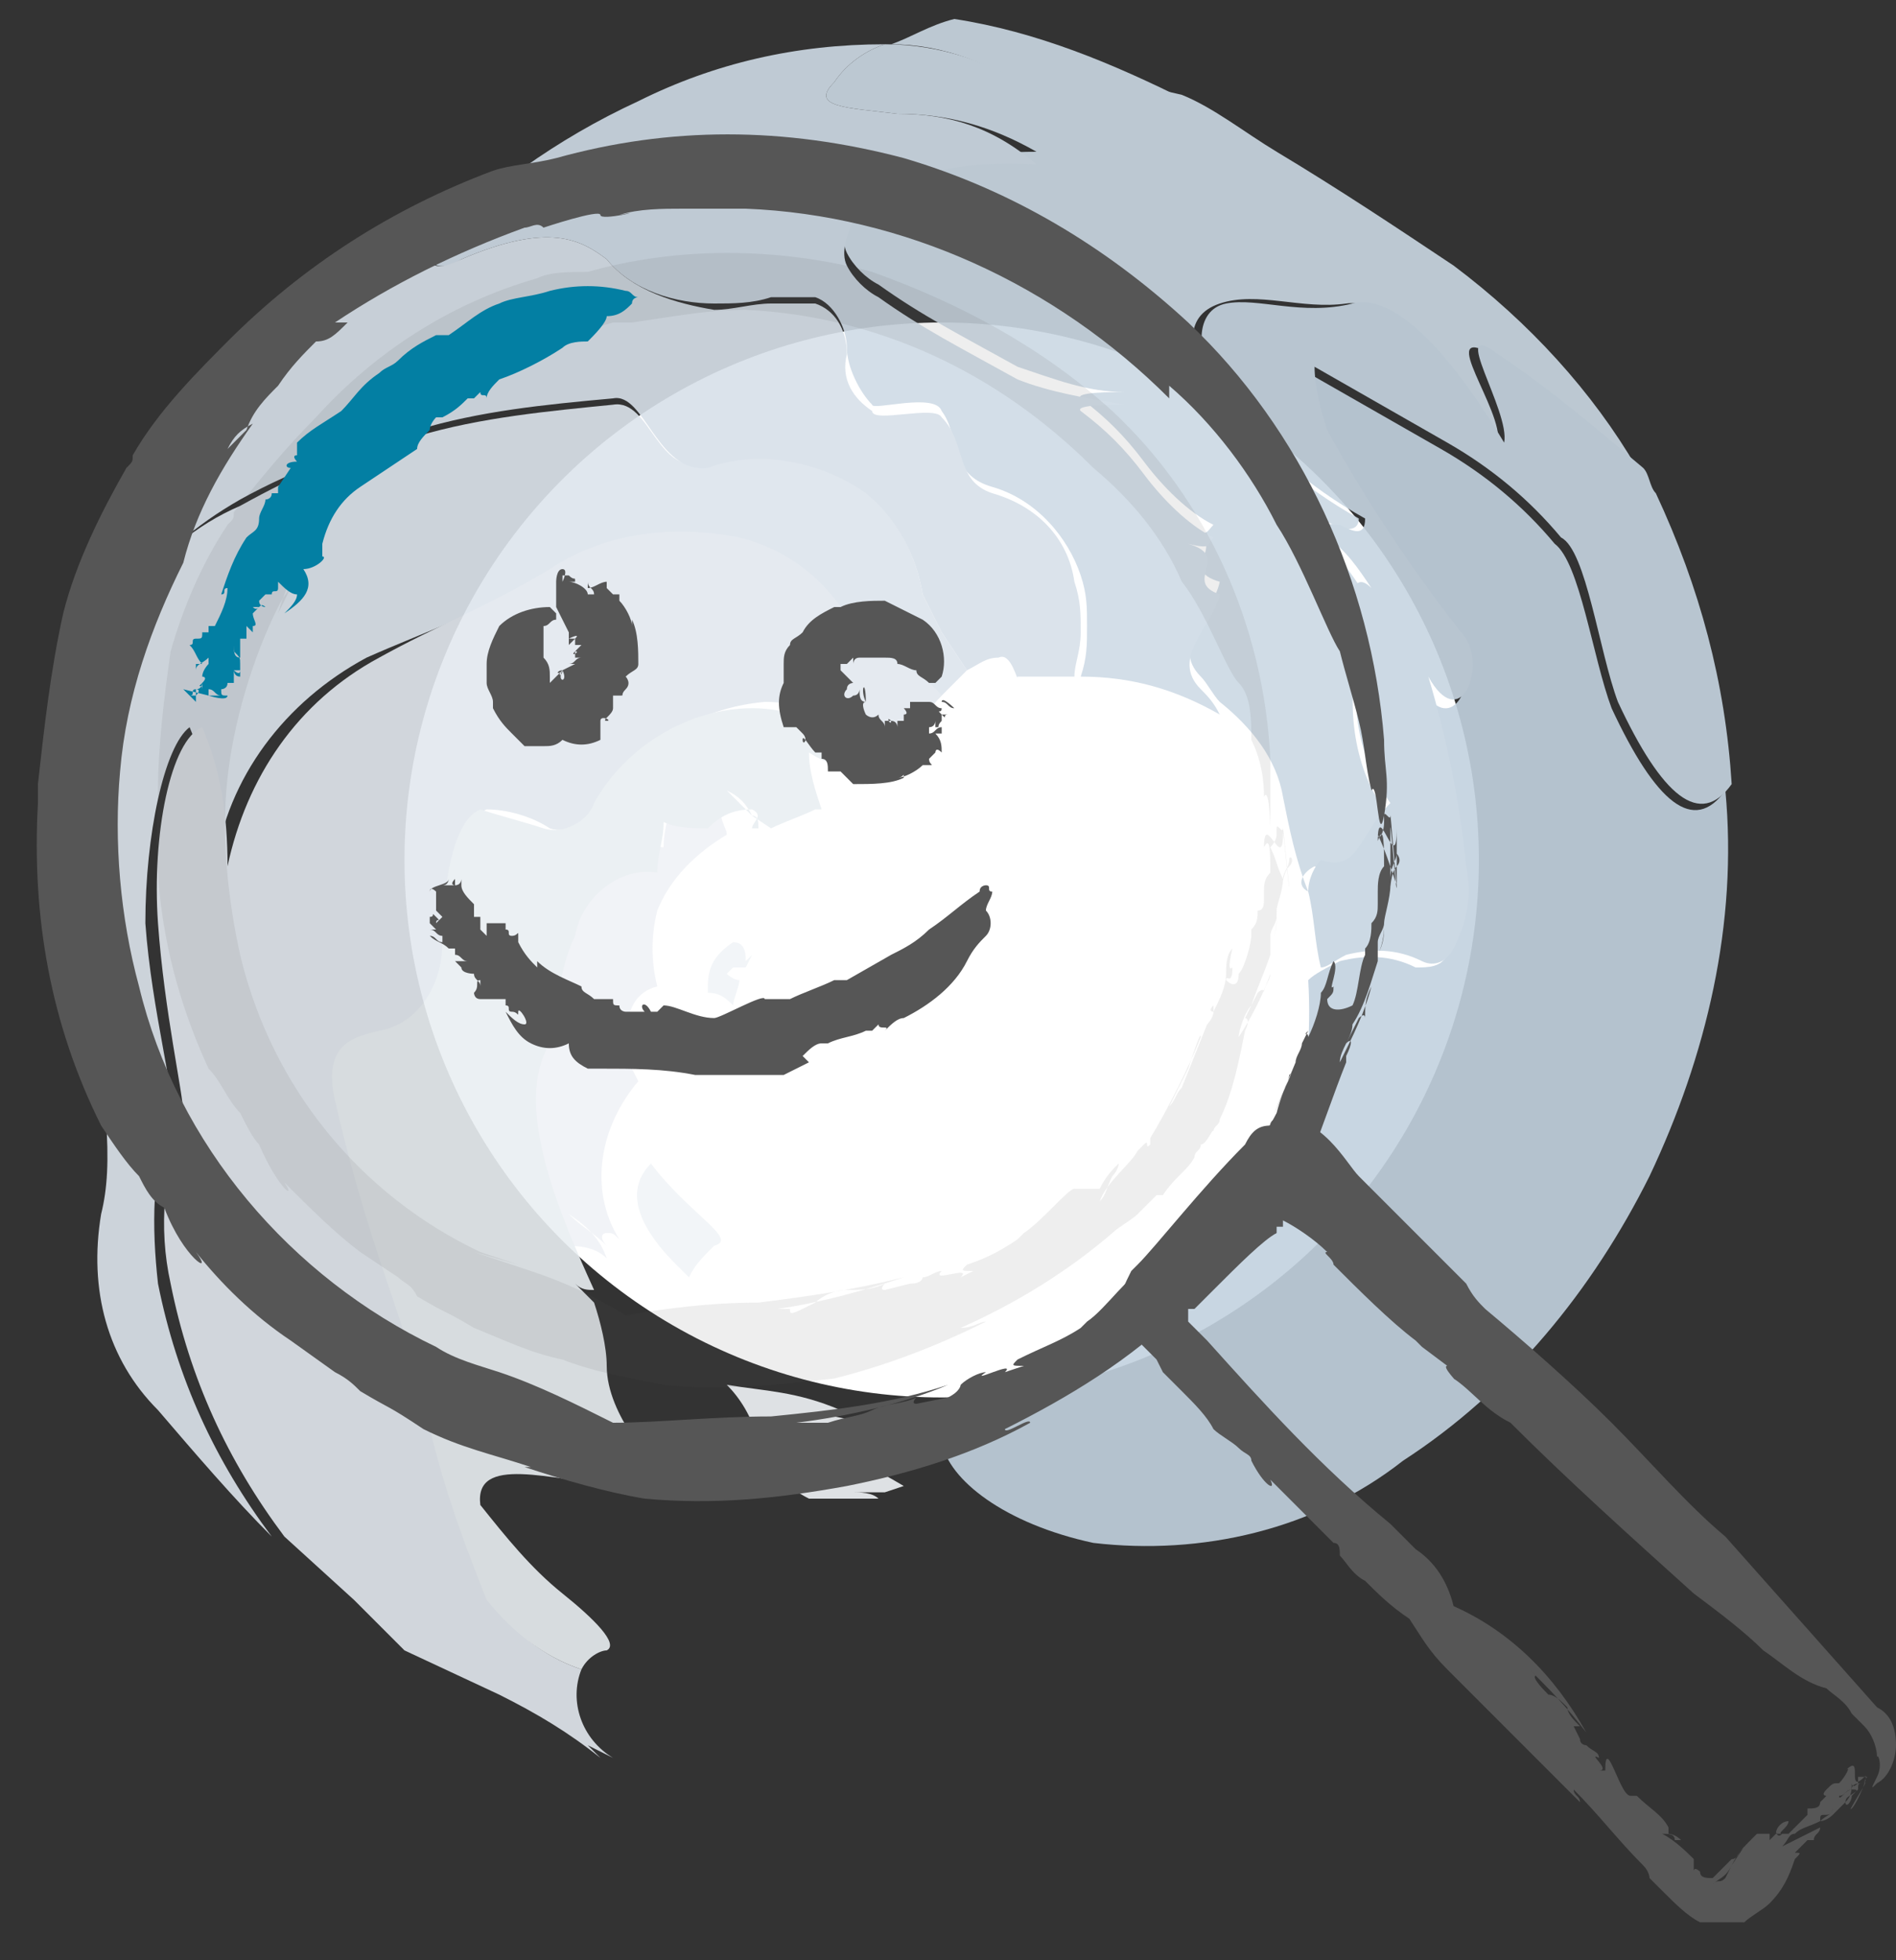 <svg version="1.1" id="Layer_1" xmlns="http://www.w3.org/2000/svg" x="0" y="0" viewBox="0 0 30 31" xml:space="preserve"><rect x="0" y="0" width="30" height="31" fill="#333333" stroke="none"/><style>.st13,.st2,.st6{fill-rule:evenodd;clip-rule:evenodd}.st2{fill:#f1f4f7}.st6{fill:#cbd8e3}.st13{fill:#565656}</style><g id="Landingpage"><g id="GoogleShoppingLandingpage_02" transform="translate(-16 -529)"><g id="Group-2" transform="translate(16 529)"><g id="Kartenmacherei-IconsVectors-2015-12-08_q-check.png"><g id="Group" transform="translate(1)"><circle id="Oval" cx="13.9" cy="13.6" r="8.5" fill-rule="evenodd" clip-rule="evenodd" fill="#fff"/><g id="Path" opacity=".9"><path class="st2" d="M9.7 20l.2.2c.1-.2.2-.3.4-.5.4-.1-.4-.5-1-1.3-.3.3-.4.8.4 1.6z"/><path fill-rule="evenodd" clip-rule="evenodd" fill="#e8ecf1" d="M13.4 25.2l.5-.1z"/><path class="st2" d="M12.3 22.3c-.7-.3-1.2-.3-1.8-.4.2.2.4.5.5.9.2.4.4.7.8.9h1.1c-.1-.1-.3-.1-.4-.1h.5l.3-.1c-.5-.3-1.1-.6-1.8-.6.5 0 1 0 1.5-.1l-.3-.3-.5-.1.1-.1zm-2.1-6.7v.1c.2 0 .3.1.4.2 0-.1.1-.3.1-.4-.1 0-.2-.1-.2-.1l.1-.1h.2l.1-.2-.1.1c0-.1 0-.3-.2-.3-.3.2-.4.4-.4.7z"/><path d="M10.4 12.8c-.2 0-.5-.1-.7-.2-.1.2-.2.5-.2.8-.6-.1-1.2.2-1.4.8-.3.6-.4 1.4-.7 1.8-.5 1 .1 2.5.5 3.7.2 0 .5 0 .7.2-.1-.3-.3-.5-.6-.7l-.2-.1.2.1c.2.2.4.3.6.5-.1-.1-.1-.2 0-.2s.1 0 .2.1c-.5-.8-.3-1.8.3-2.5l-.1-.2c-.2-.8 0-1.2.4-1.3-.1-.4-.1-.8 0-1.2.2-.5.6-.9 1.1-1.2 0-.1-.1-.2-.1-.4z" fill-rule="evenodd" clip-rule="evenodd" fill="#f0f2f6"/><path d="M13.9 22.8c.1.6 1 1.3 2.4 1.6 1.7.2 3.5-.2 4.9-1.3 1.7-1.1 3-2.7 3.9-4.5.9-1.9 1.4-4 1.2-6.1-.5.7-1.1.2-1.8-1.3-.3-.8-.5-2.3-.9-2.6-.5-.6-1.1-1.1-1.8-1.5l-2.1-1.2c0 .3.1.7.2 1 .6 1.2 1.4 2.3 2.2 3.4.3.4-.1 1.4-.6.6.3 1 .5 2 .6 3 0 .4 0 .9-.2 1.2-.1.2-.3.2-.5.2-.4-.2-.8-.2-1.2-.1-.2.1-.4.2-.5.3.1 1.7-.3 3.3-1.3 4.7-.4.2-.8.4-1.3.6-.7.5-1.4.9-2.2 1.2-.5.3-1.1.6-1 .8z" fill-rule="evenodd" clip-rule="evenodd" fill="#c2d1df"/><path class="st6" d="M15.4 1.5c.8-.1 1.6 0 2.4.1C16.6 1 15.4.5 14.1.3c-.4.1-.7.3-1 .4.8 0 1.6.3 2.3.8z"/><path class="st6" d="M19.8 13.7c.6.2.7-.3 1.1-.9-.5-.7-.6-1.7-.4-2.5-.2-.2-.3-.4-.4-.6.2 0 .2-.6.5-.3-.2-.3-.4-.6-.7-.9-.1-.3 0-.3.2-.2s.4.1.4-.1c-.9-.5-1.7-1.2-2.3-2-.4-.6-.5-1.2.1-1.4s1.3.1 2 0S22.1 6 22.7 7c.1-.5-1-1.9-.1-1.4s1.6 1.3 2.3 1.8c-.7-1.2-1.7-2.3-2.9-3.2-.9-.6-1.8-1.2-2.8-1.8-.5-.3-1-.7-1.5-.9-.8-.2-1.6-.2-2.4-.1-.6-.4-1.4-.7-2.3-.7-.3.1-.6.3-.8.6-.4.4.2.4 1 .5.8 0 1.5.2 2.2.6-1.7 0-2.6.5-2.9.9-.1.2-.2.5-.1.7s.3.4.5.5c.7.5 1.3.8 2.2 1.3.6.2 1.1.4 1.7.4-.2 0-.8 0-.7.1.4.3.7.6 1 1 .3.4.7.8 1.1 1-.1.1-.1.2-.4.1.7.2-.2.6.5.8-.1.5-.8 1-.3 1.5.1.1.2.3.3.4.5.4.9.9 1 1.5.1.5.2 1 .4 1.5-.2-.1-.1-.3.1-.4z"/><path d="M20.3 15.1c.4-.1.8-.1 1.2.1.2.1.4 0 .5-.2.2-.4.3-.8.2-1.3-.1-1-.3-2-.6-3 .5.9.9-.1.6-.6-.8-1-1.6-2.2-2.2-3.3-.1-.3-.2-.7-.2-1L21.9 7c.7.4 1.3.9 1.8 1.5.4.2.6 1.8.9 2.6.7 1.5 1.3 2 1.8 1.3-.1-1.6-.5-3.1-1.2-4.6-.1-.1-.1-.3-.2-.4-.6-.5-1.4-1.2-2.3-1.8-.8-.6.2.9.1 1.4-.6-1-1.6-2.4-2.4-2.2s-1.5-.1-2 0-.5.8-.1 1.4c.6.8 1.4 1.5 2.3 2 0 .3-.2.2-.4.1-.2 0-.4-.1-.2.2.3.2.5.5.7.8-.3-.3-.3.2-.5.3.1.2.3.4.4.6-.3.9-.1 1.8.4 2.5-.5.5-.5 1.1-1.1.9-.1.1-.2.3-.2.5.1.4.1.8.2 1.2.1 0 .2-.1.4-.2z" fill-rule="evenodd" clip-rule="evenodd" fill="#c6d5e1"/><path d="M18 10.9c-.5-.5.2-1 .3-1.5-.6-.2.2-.6-.5-.8.4.1.3 0 .4-.1-.4-.2-.8-.6-1.1-1-.3-.4-.6-.7-1-1-.1-.1.5-.1.7-.1-.6-.1-1.2-.2-1.7-.4-.9-.5-1.5-.8-2.2-1.3-.2-.1-.4-.3-.5-.5s0-.5.1-.7c.3-.5 1.2-1 2.9-.9-.7-.6-1.4-.8-2.2-.8-.8-.1-1.4-.1-1-.5.2-.3.5-.5.8-.6-1.4 0-2.7.3-3.9.9C7.8 2.2 6.7 3 5.7 4c.1.2.3.3.6.1 1.4-.6 1.9-.3 2.3 0 .4.5 1.1.7 1.7.7.3 0 .6 0 .9-.1h.7c.3.1.5.5.5.8 0 .3.2.7.4.9 0 .1 1-.2 1.1.1.3.4.1 1 .8 1.2.7.2 1.2.8 1.4 1.4.1.3.1.5.1.8 0 .3 0 .5-.1.8.8 0 1.5.2 2.2.6-.1-.2-.2-.3-.3-.4z" fill-rule="evenodd" clip-rule="evenodd" fill="#cedae5"/><path d="M1.5 22.3c.6.7 1.2 1.4 1.8 2-.9-1.2-1.5-2.5-1.8-4-.1-.9-.1-1.8.2-2.7.1-.2-.3-1.6-.4-3 0-1.4.3-2.8.7-3.1.3.7.4 1.5.4 2.2.2-1.4 1.1-2.6 2.4-3.3.9-.4 1.8-.7 2.8-1.3.9-.6 2-.7 3-.5.8.2 1.4.7 1.8 1.4.3.5 1 .6 1.4 1.1l.5-.5-.4-.6-.3-.6c-.1-.6-.4-1.2-.9-1.7-.7-.5-1.7-.6-2.5-.4-.8.3-.9-1-1.5-.9-1 .1-2.1.2-3.1.5-1 .2-1.9.6-2.8 1.1-.7.3-1.3.8-1.8 1.5-.5 1.7-.8 3.5-.7 5.3.4 2.6.5 3.6.3 4.4-.2 1.2.1 2.3.9 3.1z" fill-rule="evenodd" clip-rule="evenodd" fill="#dde4ec"/><path d="M14.7 7.8c-.6-.2-.4-.8-.8-1.2-.1-.2-1.1.1-1.1-.1-.3-.2-.5-.5-.4-.9 0-.4-.2-.7-.5-.8h-.7c-.3 0-.6.1-.9.1-.6-.1-1.3-.3-1.7-.8-.4-.3-.9-.6-2.3 0-.4.2-.5.1-.6-.1 0-.6-1.2.5-1.5.8-.7.8-1.2 1.4-1.6 1.9-.5.6-.9 1.2-1.2 1.9-.2.3-.3.6-.4.9.5-.7 1.1-1.2 1.8-1.6.9-.5 1.8-.8 2.8-1.1 1-.3 2-.4 3.1-.5.5-.1.7 1.2 1.5 1.1.8-.3 1.8-.1 2.5.4.5.4.8 1 .9 1.6l.3.6.4.6c.2-.1.3-.2.5-.2.2-.1.3.4.3.3h.9c0-.2.1-.4.1-.7 0-.3 0-.5-.1-.8-.1-.7-.6-1.2-1.3-1.4z" fill-rule="evenodd" clip-rule="evenodd" fill="#d7e0e9"/><path d="M5.4 26.1l1.5.7c.6.3 1.1.6 1.6 1l-.2-.2.4.2c-.5-.3-.7-.9-.5-1.4-.6-.2-1.1-.6-1.4-1.1-.4-1-.8-2.1-1-3.2-.3-1.2-.9-2.5-1.4-4.7-.2-.9.3-.9.7-1.1.6-.2 1-.8 1-1.4 0-.7.1-1.9.6-2.1.3 0 .7.1 1 .3.3.1.7-.1.9-.4.5-.9 1.4-1.5 2.5-1.6.8 0 1.5.4 2 1.1.2 0 .3-.2.3-.4.1-.3.3-.6.5-.8-.4-.5-1.1-.6-1.4-1.1-.4-.7-1-1.2-1.8-1.4-1-.2-2.1-.1-3 .5-1 .6-1.8.9-2.7 1.4-1.3.7-2.1 1.9-2.4 3.3 0-.8-.1-1.5-.4-2.2-.5.2-.8 1.7-.7 3.1s.4 2.7.4 3c-.3.9-.4 1.8-.2 2.7.3 1.5.9 2.8 1.8 4l1.1 1 .8.8z" fill-rule="evenodd" clip-rule="evenodd" fill="#e2e8ee"/><path d="M8.4 12.7c-.1.3-.5.5-.8.4-.3-.1-.7-.2-1-.3-.5.2-.6 1.5-.6 2.1 0 .7-.4 1.3-1 1.4-.4.1-.9.2-.7 1.1.5 2.2 1.1 3.5 1.4 4.7.2 1.1.6 2.2 1 3.2.4.5.9.9 1.5 1.1.1-.2.3-.3.4-.3.2-.1-.2-.5-.7-.9-.5-.4-.9-.9-1.3-1.4-.1-.8 1.1-.4 2.2-.3h.6v.1h.4c-.3-.2-.5-.5-.7-.8-.1-.1-.2-.1-.3-.2l.2.1c-.2-.3-.4-.7-.4-1.1 0-.3-.1-.7-.2-1l-.3-.3c.1.1.2.1.3.1-.5-1.1-1.2-2.7-.8-3.7.2-.4.2-1.3.5-1.9.1-.6.7-1.1 1.3-1 0-.3.1-.5.1-.8.2.1.5.1.7.1.2-.2.4-.3.7-.3.2.1 0 .2 0 .3h.1c0-.1 0-.2-.1-.2l-.4-.4c.2.1.3.2.4.4l.3.2c.2-.1.5-.2.7-.3v-.1.1h.1c-.1-.3-.2-.6-.2-.9.3.2.7.3 1.1.4-.5-.7-1.2-1.1-2-1.1-1 0-2 .6-2.5 1.5z" fill-rule="evenodd" clip-rule="evenodd" fill="#e9eef2"/></g></g><path class="st13" d="M12.8 22.5h-.2c.8-.1 1.7-.3 2.4-.6-.9.3-1.8.4-2.8.5-.9 0-1.8.1-2.5.1-.6-.3-1.2-.6-1.8-.8-.3-.1-.7-.2-1-.4l.7.3-.7-.3c-2.3-1.1-4.1-3.2-4.7-5.7-.3-1.1-.4-2.3-.3-3.4.1-1.2.5-2.3 1-3.3l.3-.6-.3.6c.2-.8.6-1.5 1.1-2.2-.2.1-.3.2-.4.4l.3-.3c.1-.3.3-.5.5-.7.2-.3.4-.5.6-.7.2 0 .3-.1.5-.3h-.2c.9-.6 1.9-1.1 3-1.5.1 0 .2-.1.3 0 0 0 .9-.3.9-.2s.8-.1.3 0c.3-.1.7-.1 1-.1h1c2.5.1 4.9 1.2 6.7 3v-.2c.7.6 1.3 1.4 1.7 2.2.4.6.8 1.7 1 2 .1.4.2.7.3 1.1.1.4.1.7.2 1.1.1-.2.1.9.2.4.1-.6 0-.7 0-1.2-.2-2.5-1.3-4.9-3.1-6.6C17.5 3.9 16 3 14.3 2.5c-1.9-.5-3.7-.5-5.5 0-.4.1-.7.1-1 .2-1.6.6-3 1.5-4.2 2.7l.1-.1c-.6.6-1.2 1.2-1.6 1.9 0 .1 0 .1-.1.2-.4.7-.8 1.5-1 2.3-.2.9-.3 1.8-.4 2.7v.3c-.1 1.8.2 3.5 1 5.1.2.3.4.6.6.8.1.2.2.4.4.5.3.8.8 1.1.5.7.4.5.9 1 1.5 1.4l.7.5c.2.1.3.2.4.3.5.3.4.2 1 .6.6.3 1.1.4 1.7.6h-.1c.6.2 1.3.4 1.9.5 1.1.1 2.1 0 3.2-.2 1-.2 2-.5 2.9-1 0-.1-.4.2-.4.1 1-.5 2-1.1 2.8-1.9.2-.1.4-.3.4-.4.1-.1.3-.2.4-.4h.1c.2-.3.4-.4.6-.7 0-.1.1-.2.2-.3 0 0 .2-.4.2-.3 0-.1.1-.1.1-.2.2-.5.4-1.1.6-1.6v-.1c.1-.2.1-.3 0-.2l.1-.2.1-.2s.1-.1.1 0c0-.2 0-.3.1-.5-.1.4-.3.8-.5 1.2 0-.2.2-.4.2-.6.2-.3.3-.7.4-1v-.3c0-.1.1-.2.1-.3 0 .2 0 .3-.1.5.1-.2.1-.4.1-.5 0-.1.1-.4.1-.6 0 .1 0-.2.1-.3s0-.2 0-.2c0 .1-.1.2-.1.4v-.5s0 .1 0 0V13v.1c0-.2.1 1.2.1.9 0 .1-.1-1.2-.1-1.1 0 .1-.1-.1-.1 0v.1c0 .2-.1.3-.1.2.1.2.2.5.3.8v-.9c0 .8-.3-.5-.3.2.1-.3.1.1.1.4-.1.1-.1.3-.1.4v.2c0 .1 0 .2-.1.3 0 .1 0 .3-.1.4v.1c-.1.2-.1.6-.2.8-.2.1-.4.1-.4-.1.1-.1.1-.1.1-.2-.1.1.1-.3 0-.4-.1.2-.1.4-.2.5 0 .2-.1.5-.2.7 0-.1-.1 0 0-.1l-.1.2s0 .1 0 0c0 .1-.1.2-.1.3L20 18c-.1.1-.2.2-.2.3.1-.2.3-.5.4-.7.1-.4.3-.7.2-.6 0 .1-.2.5-.4 1-.1.3-.3.6-.5.9-.1.1-.1.1-.1.2-.1.2 0-.1-.1 0l-.1.1c-.2.3-.6.6-.8.9.1-.1.1-.2.2-.4 0-.1.1-.1.1-.2-.2.1-.3.3-.4.5l-.1.1h-.1c-.2 0-.6.6-.9.8l-.1.1c-.3.2-.6.3-1 .5-.1.1-.1.1.1.1l-.3.1c.2-.2-.6.2-.3 0-.1 0-.3.1-.4.2 0 0 0 .1-.2.2l-.5.1c-.1 0 0-.1 0-.1-.2.1-.5.1-.7.2-.2.1-.4.1-.7.2h-.3z"/><path class="st13" d="M10.5 17.7h-.2c.7-.1 1.4-.3 2-.5-.8.2-1.5.3-2.3.4-.8 0-1.5.1-2.1.2-.5-.3-.9-.5-1.5-.7l-.9-.3.7.2-.6-.2c-1.9-.9-3.3-2.6-3.8-4.7-.2-.9-.3-1.9-.2-2.8.1-.9.4-1.9.8-2.7.1-.2.2-.3.3-.5l-.3.6c.2-.7.6-1.3 1-1.8-.2 0-.3.1-.4.2l.2-.3c.1-.2.3-.4.4-.5.2-.2.4-.4.6-.5.1 0 .3-.1.4-.2h-.2c.8-.6 1.6-1 2.4-1.3H7l.7-.2H8c.7-.1 1.2-.2 1.8-.2 2.1.1 4 1 5.5 2.5.6.5 1.1 1.1 1.4 1.8.4.5.7 1.4.9 1.6.2.2.2.6.2.9.1.2.2.5.2.9.1-.2.1.7.1.4V9c-.1-2.1-1-4.1-2.5-5.5-1.1-1-2.4-1.7-3.8-2.2-1.5-.4-3.1-.4-4.5 0-.3 0-.6 0-.8.1-1.4.4-2.6 1.2-3.5 2.2-.5.5-.9 1-1.3 1.5 0 .1 0 .1-.1.2-.4.6-.7 1.3-.9 2C.6 8 .5 8.8.5 9.5v.2c-.1 1.5.2 2.9.8 4.2.2.2.3.5.5.7.1.2.2.4.3.5.3.7.6.9.4.6.4.4.8.8 1.2 1.1l.6.4c.1.1.2.1.3.3.5.3.4.2.9.5.5.2.9.4 1.4.5.5.2 1.1.3 1.6.4.9.1 1.8 0 2.7-.1.8-.2 1.6-.5 2.4-.9-.1 0-.2.1-.4.1.9-.4 1.7-.9 2.4-1.5.1-.1.3-.2.4-.3l.3-.3h.1c.2-.3.4-.4.5-.6 0-.1.1-.1.1-.2.1 0 .2-.3.2-.2 0-.1.1-.1.1-.2.2-.4.3-.9.4-1.4.1-.2 0-.2 0-.2l.1-.2.1-.2s.1-.1.1 0c0-.1.1-.2.1-.3-.1.3-.3.7-.5 1 0-.1.1-.4.2-.5.1-.3.2-.5.3-.8v-.3c0-.1.1-.2.1-.3 0 .1 0 .3-.1.4.1-.1.1-.3.1-.5 0-.1.1-.3.1-.5 0 .1 0-.1.1-.2s0-.2 0-.1-.1.2-.1.3v-.4s0 .1 0 0v-.4.1c0-.2.1 1 .1.8 0 .1-.1-1-.1-.9 0 .1-.1-.1-.1 0v.1c0 .1-.1.2-.1.2.1.2.1.3.2.5v-.7c0 .6-.3-.4-.3.2.1-.2.1.1.1.4-.1.1-.1.2-.1.3v.1c0 .1 0 .2-.1.2 0 .1 0 .2-.1.3v.1c0 .1-.1.5-.2.6 0 .2-.1.2-.2.1 0-.1.1.1.1-.2-.1.1 0-.3 0-.3-.1.1-.1.3-.1.4 0 .2-.1.4-.2.6 0 0-.1 0 0-.1v.1c0 .1-.1.2-.1.2l-.4 1c-.1.1-.1.2-.2.3l.3-.6c.1-.3.2-.6.2-.5-.2.5-.5 1.1-.8 1.6v.1c-.1.1 0-.1-.1 0l-.1.1c-.1.2-.5.5-.6.8.1-.1.1-.2.2-.4 0 0 .1-.1.1-.2-.1.1-.2.2-.3.4H15c-.1 0-.1 0 0 0-.1 0-.5.5-.8.7l-.1.1c-.3.2-.5.3-.8.4-.1.1-.1.1.1.1l-.2.1c.2-.2-.5.1-.3-.1-.1 0-.2.1-.3.1 0 0 0 .1-.2.1l-.4.1c-.1 0 0-.1 0-.1-.2.1-.4.1-.6.1-.2 0-.4.1-.5.2-.4.2-.4.2-.4.1z" transform="translate(2 3)" opacity=".1"/><path class="st13" d="M24.3 26.5l-.1-.1c.3.3.6.6.9 1-.5-.9-1.2-1.6-2.1-2-.1-.4-.3-.7-.6-.9l-.4-.4.3.3-.3-.3c-1.1-.9-2-1.9-2.9-2.9l-.2-.2-.1-.1v-.2h.1l.3-.3c.4-.4.8-.8 1-.9v-.1h.1v-.2.1c.2.1.5.3.7.5-.1 0 .1.1.1.2.4.4.9.9 1.3 1.2l.1.1.4.3c-.1 0 .2.3.1.2.3.2.5.5.9.7.9.9 1.9 1.8 2.9 2.7.4.3.8.6 1.1.9.3.2.6.5 1 .6.1.1.3.2.4.4l.2.2c.1.1.2.3.2.5 0-.1.1.1 0 .3s-.1.2 0 .1c.2-.1.3-.4.3-.6 0-.3-.1-.5-.3-.6l-2.4-2.7c-.6-.5-1.2-1.2-1.8-1.8s-1.4-1.3-2-1.8c-.1-.1-.2-.2-.3-.4l-1.7-1.7c-.2-.2-.6-1-1.3-.9 0 0-.1 0-.1.1-.2 0-.3.1-.4.3-.7.7-1.4 1.6-1.7 1.9l-.1.1c-.1.2-.2.4-.2.6 0 .2.1.4.3.5l.3.3.1.2.3.3c.2.2.4.4.5.6.1.1.3.2.4.3.1.1.2.1.2.2.2.4.4.5.3.3l.7.7.3.3c.1 0 .1.1.1.2.1.1.2.3.4.4.2.2.4.4.7.6.2.3.3.5.6.8l2.1 2.1c0-.1-.1-.1-.1-.2.4.4.7.8 1.1 1.2.1.1.1.2.1.2l.2.2c.2.2.4.4.6.5h.7c.1-.1.3-.2.4-.3.2-.2.3-.4.4-.7.1-.1.1-.1 0-.1l.1-.1.1-.1h.1c0-.1.1-.1.1-.2l-.6.3c.1-.1.1-.2.2-.2.1-.1.2-.1.4-.2 0-.1 0-.1.1-.1s.1-.1.1-.1c0 .1-.1.1-.2.2.1 0 .2-.1.2-.1l.2-.2c0 .1.1 0 .1-.1.1-.1.1-.1 0-.1s-.2.2-.2.1c.1 0 .1-.1.2-.1 0-.1.1-.1.2-.1.1-.1-.3.5-.2.4s.3-.6.2-.5h-.1v.1c-.1.1-.1 0-.1 0 0 .1 0 .2-.1.3 0-.1.1-.1.2-.2 0-.1 0-.1.1-.1 0-.1.1-.1 0-.1-.3.3 0-.4-.3-.1.1-.1 0 .1-.1.2-.1 0-.1 0-.2.1s0 .1 0 .1l-.1.1c0 .1-.1.1-.2.1v.1l-.3.3h-.2c0-.1 0 .1.1 0-.1 0 .1-.1.1-.2-.1 0-.2.1-.2.2l-.1.1V29h-.2l-.1.1c-.1.1-.2.2-.3.4l-.1.2c-.1.1-.1 0-.2.1.1-.1.2-.1.3-.3l.2-.3c-.1.1-.1.2-.2.2l-.3.3c-.1 0-.2 0-.2-.1 0 0-.1-.1-.1 0v-.1c0-.1 0 0 0 0v-.1c-.1-.1-.3-.3-.5-.4.1 0 .2 0 .2.1h.1c-.1-.1-.2-.1-.2-.1v-.1c-.1-.2-.3-.3-.5-.5h-.1c-.1 0-.2-.3-.3-.5-.1-.2-.1 0-.1.1h-.1c.2 0-.2-.3 0-.2 0-.1-.1-.1-.2-.2 0 0-.1 0-.1-.1l-.1-.2h.1c-.1-.1-.2-.2-.2-.3-.1-.1-.2-.2-.3-.2-.3-.3-.2-.3-.2-.3zm-16-10.3c-.1 0-.2-.1-.3-.2.1.2.2.4.4.5.2.1.4.1.6 0 0 .2.1.3.3.4h.2c.5 0 1 0 1.5.1h1.4l.4-.2-.1-.1c.1-.1.2-.2.3-.2h.1c.2-.1.4-.1.6-.2h.1l.1-.1c0 .1.2 0 .1.1.1-.1.2-.2.3-.2.4-.2.8-.5 1-.9.1-.2.2-.3.3-.4.1-.1.1-.3 0-.4 0-.1.1-.2.1-.3-.1 0 0-.1-.1-.1 0 0-.1 0-.1.1-.3.2-.5.4-.8.6-.2.2-.4.3-.6.4l-.7.4h-.2c-.2.1-.5.2-.7.3h-.4c0-.1-.7.3-.8.3-.3 0-.6-.2-.8-.2l-.1.1h-.1c-.1-.2-.2-.1-.1 0h-.3s-.1 0-.1-.1c-.1 0-.1 0-.1-.1h-.3c-.1-.1-.2-.1-.2-.2-.2-.1-.5-.2-.7-.4v.1c-.1-.1-.2-.2-.3-.4v-.1c0-.1 0 0-.1 0s0-.1-.1-.1v-.1h-.3v.2l-.1-.1v-.2h-.1v-.2c-.1-.1-.2-.2-.2-.3v-.1c0-.1 0 0 0 0s0 .1-.1.1v-.1h-.1s0 .1-.1.1h.2s-.1 0 0-.1h-.1c0 .1-.3.1-.3.2 0-.1.1 0 .1 0v.3l.1.1-.1.1c0-.1.1 0 0-.1s0 0-.1 0v.1l.1.1h-.1c.1 0 .1.1.2.1v.1c-.1 0-.1-.1-.2-.1.1.1.2.1.3.2h.1v.1c.1 0 .1.1.2.1h-.2l.1.1c0 .1.2.1.2.1 0 .1.1.1.1.2v-.1c-.1 0 0 .1-.1.2 0 0 0 .1.1.1H8v.1c.1 0 0 .1.1.1s.1.1.1 0 .2.2.1.2zm.6-5.6c-.1.1 0 .1 0 0 .1.2-.1.2 0 0-.1 0-.1.1 0 0l-.1.1-.1.1v-.1h.1-.1c0-.1 0-.2-.1-.3v-.5c.1 0 .1-.1.2-.1v-.1l-.1-.1c-.3 0-.6.1-.8.3-.1.2-.2.4-.2.6v.3c0 .1.1.2.1.3v.1c.1.2.2.3.3.4l.2.2h.3c.1 0 .2 0 .3-.1.2.1.4.1.6 0v-.3c0-.1.2 0 .1 0s.1-.1.1-.2V11h.1c.1 0 0 0 .1-.1s0-.2 0-.2c.1-.1.2-.1.2-.2 0-.2 0-.5-.1-.7v.1c0-.1-.1-.3-.2-.4v-.1h-.1l-.1-.1v-.1c-.1 0-.2.1-.3.1v-.1c0 .1.1.1.1.2h-.1c0-.1-.2-.2-.3-.2 0 0 0 .1 0 0h.1c0-.1 0 0-.1-.1h-.1V9v.2S9 9 8.9 9s-.1.2-.1.2v.4l.2.4v.1c0 .1 0 0 0 0v.1l.1-.1H9s.2-.1.1 0c0 .1 0 0 0 0v.1h.1l-.1.1c-.1.1.1 0 0 0v.1h.1c-.1 0-.1.1-.2.1h.1l-.2.1c.1 0 .1 0 0 0zm4.8.5c0-.1 0-.1 0 0-.1-.2 0-.4 0 0-.1 0-.1-.1-.1-.2 0 0 0 .1-.1.1-.1.1-.2 0-.1-.1 0-.1.1-.1.1-.1l-.1-.1-.1-.1v-.1h.1l.1-.1v.1s0-.1.1-.1h.4c.1 0 .2 0 .2.1.1 0 .2.1.3.1 0 .1.1.1.2.2h.1l.1-.1c.1-.3 0-.7-.3-.9l-.6-.3c-.2 0-.5 0-.7.1h-.1c-.2.1-.4.2-.5.4-.1.1-.2.1-.2.2-.1.1-.1.2-.1.3v.3c-.1.2-.1.4 0 .7h.2l.1.1c.1.1 0 .2 0 .1s.1.1.2.2h.1v.1c.1 0 .1.1.1.2h.2l.2.2c.3 0 .6 0 .8-.1 0-.1 0 0-.1 0 .1 0 .3-.1.4-.2h.1c.1 0 0 0 0-.1l.1-.1s0-.1.1 0c0-.1 0-.2-.1-.3h.1v-.1c-.1 0-.1.1-.2.1v-.1c.1 0 .1-.1.1-.1s-.1 0 0 0v.1c.1 0 0 0 .1-.1v-.1h.1c-.1 0 0 .1-.1 0s0 0 0-.1v-.1c.1 0 .1.1.2.1 0 0-.2-.2-.2-.1h-.2c.1 0 .1.1.2.1v-.1h-.5v.1h-.1.1-.1c-.1 0 0 0 0 0s.1.1 0 .1v-.1.2h-.1v.1s0-.1-.1-.1c-.1-.1 0 .1 0 0H14v.1c0-.1-.1-.1-.1-.2v.1-.2.1c-.1.1-.2 0-.2 0s-.1-.2 0-.2z"/><path d="M4.7 9.4c0 .1-.1.2-.2.3.3-.2.5-.4.3-.7.2 0 .4-.2.3-.2v-.2c.1-.4.3-.7.6-.9l.9-.6h.1-.1c0-.1.1-.2.2-.3h-.1.1c0-.1.1-.2.1-.2H7c.2-.1.3-.2.4-.3h.1l.1-.1c0 .1.1 0 .1.1 0-.1.1-.2.2-.3.3-.1.7-.3 1-.5.1-.1.3-.1.4-.1.1-.1.3-.3.3-.4.2 0 .3-.1.4-.2 0-.1.1-.1.1-.1-.1 0-.1-.1-.2-.1-.4-.1-.8-.1-1.2 0-.3.1-.6.1-.8.2-.3.1-.5.3-.8.5h-.2c-.2.1-.4.2-.6.4-.1.1-.2.1-.3.2-.3.2-.4.4-.6.6-.3.2-.5.3-.7.5v.2c-.1 0 0 .1 0 .1-.2 0-.2.1-.1.1l-.2.3v.1h-.1c0 .1-.1.1-.1.1 0 .1-.1.2-.1.3 0 .2-.1.2-.2.3-.2.3-.3.6-.4.9.1 0 0-.1.1-.1 0 .2-.1.4-.2.6h-.1v.1h-.1c0 .1 0 .1-.1.1s0 .1-.1.1c.1.1.1.2.2.3 0 0 0 .1 0 0h-.1v.1c0-.1.1-.1.2-.2v.1s-.1.1-.1.2c0 0 .1 0 0 .1s0 0 0 .1v-.1s0 .1-.1.1v.1H3c.1 0 0-.1.1-.1s0 .1 0 .1v.1l-.2-.2.4.1h.2c-.1 0-.1-.1-.2-.1v.1s.3.1.3 0c-.1 0-.1 0-.1-.1 0 0 .1 0 .1-.1h.1v-.2h.1c0 .1-.1 0-.1 0s0 .1.1.1v-.2c0-.1 0-.1-.1-.2v-.1c0 .1 0 .2.1.2v-.3h.1v-.2l.1.1v-.1c.1 0 0-.1 0-.2l.1-.1H4c.1.1.1-.1.2 0 0 0-.1 0-.1-.1l.1-.1h.1c0-.1.1 0 .1-.1v-.1c.1.1.2.2.3.2z" fill-rule="evenodd" clip-rule="evenodd" fill="#037fa3"/></g></g></g></g></svg>